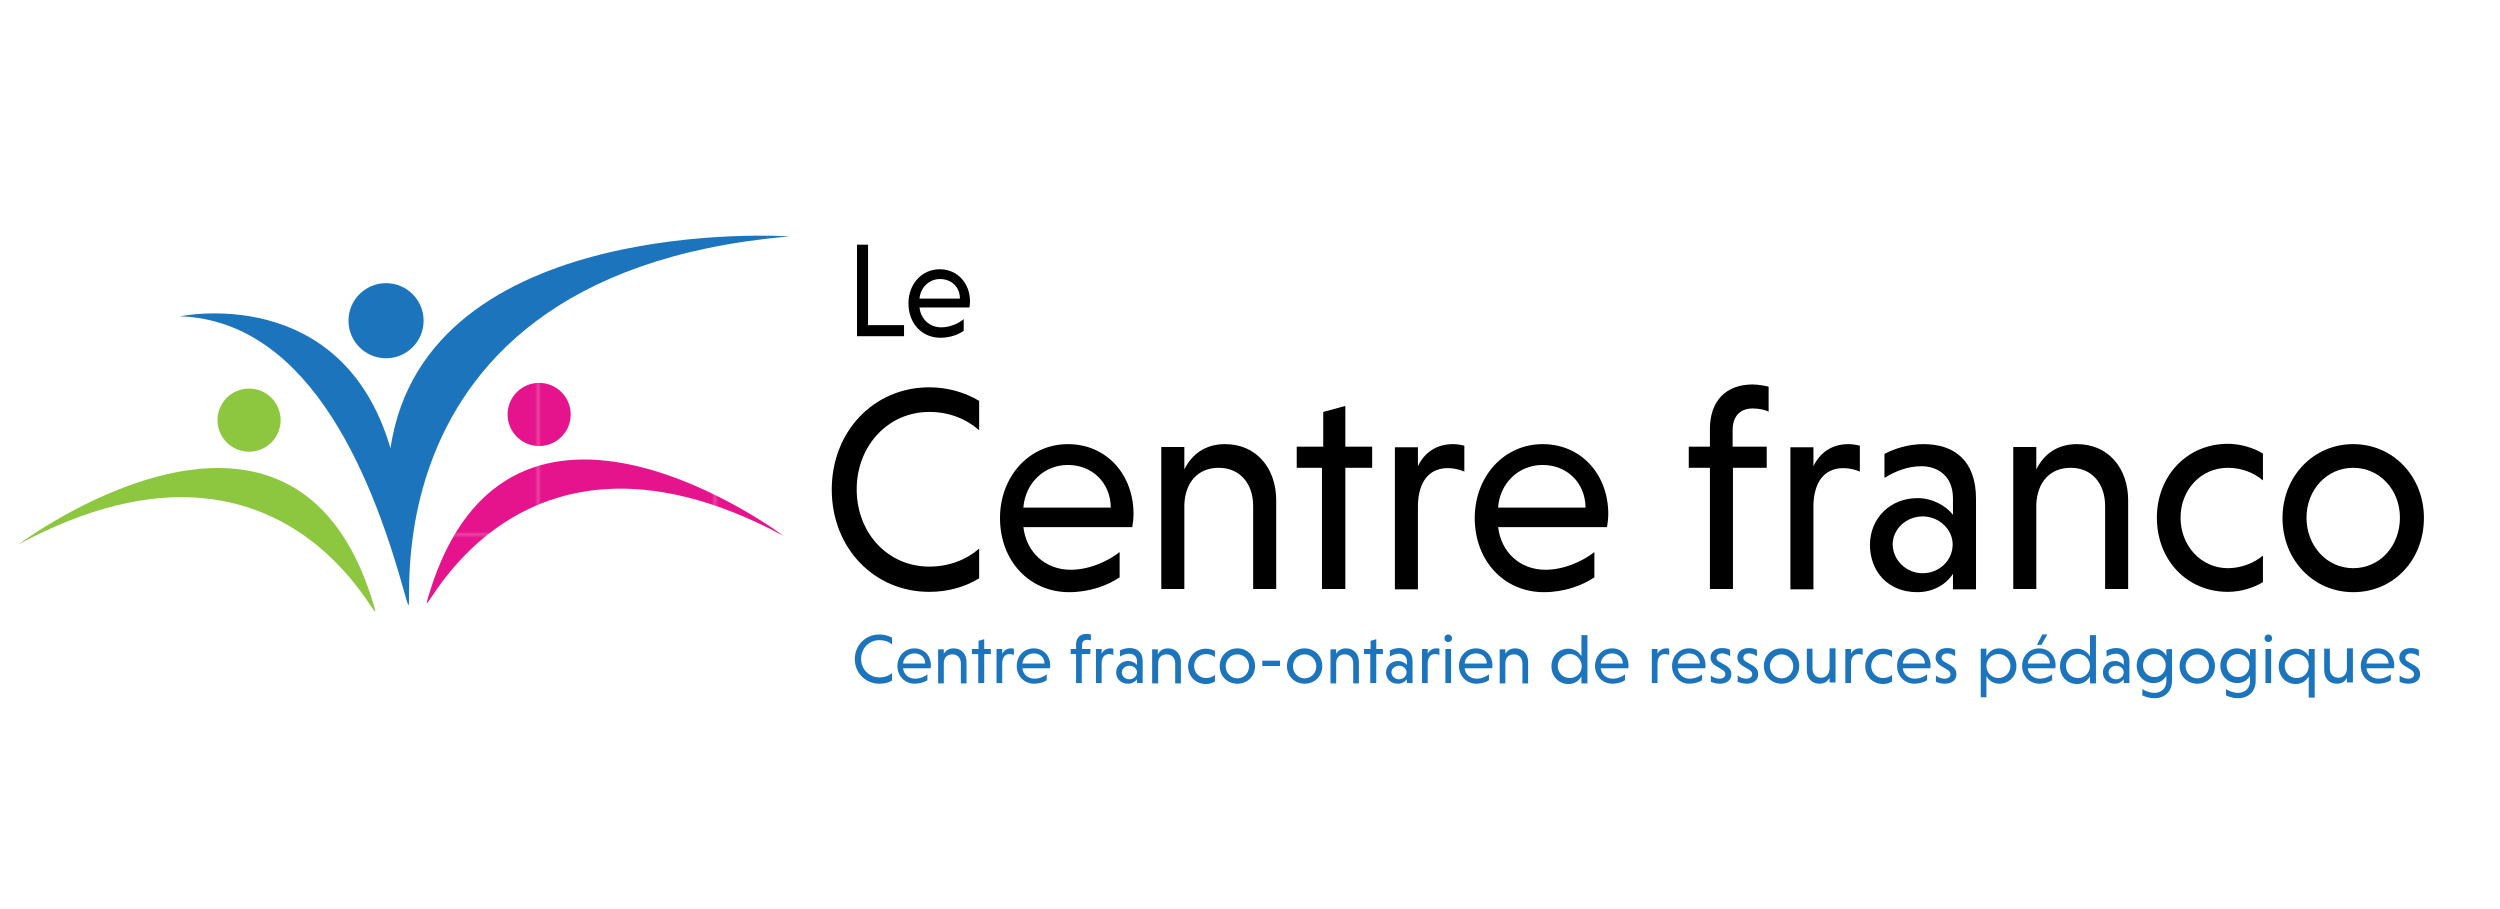 <?xml version="1.0" encoding="utf-8"?>
<!-- Generator: Adobe Illustrator 27.7.0, SVG Export Plug-In . SVG Version: 6.00 Build 0)  -->
<svg version="1.1" id="Layer_1" xmlns="http://www.w3.org/2000/svg" xmlns:xlink="http://www.w3.org/1999/xlink" x="0px" y="0px"
	 viewBox="0 0 792 288" style="enable-background:new 0 0 792 288;" xml:space="preserve">
<style type="text/css">
	.st0{fill:none;}
	.st1{fill:#E6148C;}
	.st2{fill:#8DC63F;}
	.st3{fill:url(#SVGID_00000072979215436911677180000009351762642189146774_);}
	.st4{fill:url(#SVGID_00000116217110517877658460000005649937133865438397_);}
	.st5{fill:#1C75BC;}
</style>
<pattern  y="288" width="55.8" height="55.8" patternUnits="userSpaceOnUse" id="SVGID_0000004127736070720949510" viewBox="0 -55.8 55.8 55.8" style="overflow:visible;">
	<g>
		<rect y="-55.8" class="st0" width="55.8" height="55.8"/>
		<g>
			<rect y="-55.8" class="st0" width="55.8" height="55.8"/>
			<rect y="-55.8" class="st1" width="55.8" height="55.8"/>
		</g>
	</g>
</pattern>
<pattern  y="288" width="55.8" height="55.8" patternUnits="userSpaceOnUse" id="SVGID_1_" viewBox="0 -55.8 55.8 55.8" style="overflow:visible;">
	<g>
		<rect y="-55.8" class="st0" width="55.8" height="55.8"/>
		<g>
			<rect y="-55.8" class="st0" width="55.8" height="55.8"/>
			<rect y="-55.8" class="st1" width="55.8" height="55.8"/>
		</g>
	</g>
</pattern>
<path class="st2" d="M5.8,172.5c0,0,87-65.3,112.4,18.5C123.9,210,95.6,124.1,5.8,172.5z"/>
<circle class="st2" cx="78.9" cy="133.1" r="10"/>
<pattern  id="SVGID_00000026865005628189104180000008440157957391486626_" xlink:href="#SVGID_1_" patternTransform="matrix(1 0 0 -1 3 -16511.094)">
</pattern>
<path style="fill:url(#SVGID_00000026865005628189104180000008440157957391486626_);" d="M248.3,169.8c0,0-87-65.3-112.4,18.5
	C130.2,207.3,158.4,121.4,248.3,169.8z"/>
<pattern  id="SVGID_00000141433445014306652480000012032787945049938831_" xlink:href="#SVGID_0000004127736070720949510" patternTransform="matrix(1 0 0 -1 3 -16511.094)">
</pattern>
<circle style="fill:url(#SVGID_00000141433445014306652480000012032787945049938831_);" cx="170.8" cy="131.3" r="10"/>
<ellipse class="st5" cx="122.3" cy="101.6" rx="11.9" ry="11.9"/>
<path class="st5" d="M123.7,142c-15.4-52.6-66.6-41.8-66.6-41.8c42.5,1.6,61.8,54.3,71,87.5c7.8,27.9-25.9-100,121.9-112.8
	C250,74.8,134.8,67.4,123.7,142z"/>
<g>
	<path d="M310.2,183.2c-4.5,2.8-10,4.3-15.8,4.3c-17.6,0-30.9-14-30.9-32.4s13.3-32.4,30.9-32.4c5.8,0,11.3,1.6,15.8,4.3v9.3
		c-4.1-3.6-9.5-5.8-15.8-5.8c-13.1,0-23,10.8-23,24.5c0,13.8,9.8,24.5,23,24.5c6.3,0,11.8-2.2,15.8-5.7V183.2z"/>
	<path d="M324.2,166.9c0.9,8,6.9,13.6,15,13.6c5.9,0,11.8-2.7,15.5-5.6v8c-3.7,2.5-9.4,4.7-16,4.7c-12.5,0-21.9-9.8-21.9-23.5
		c0-13.1,9.2-23.4,21.5-23.4c12.4,0,20.8,9.8,20.8,22.1c0,1.4-0.2,3.2-0.4,4.2h-34.5V166.9z M324.2,160.8h27.7
		c-0.1-8.1-6.1-13.5-13.6-13.5C330.6,147.3,324.8,153.2,324.2,160.8z"/>
	<path d="M375.2,148.7c2.4-4.8,6.6-8,12.9-8c9.9,0,16.2,7.6,16.2,17.8v28.1H397v-26.3c0-7.1-4.2-12.1-10.9-12.1
		c-6.6,0-10.6,4.6-10.9,11.6v26.8h-7.3v-45h7.3L375.2,148.7L375.2,148.7z"/>
	<path d="M418.8,186.6v-38.4h-8v-6.7h8.4v-11l7-1.9v12.9h8.5v6.7h-8.5v38.4H418.8z"/>
	<path d="M449.2,147.7c2-4.2,5.7-7,11.1-7c1.1,0,2.5,0.2,3.6,0.5v8.2c-1.4-0.6-3.3-1.1-5.2-1.1c-6.2,0-9.3,4.6-9.5,11.6v26.8h-7.3
		v-45h7.3V147.7z"/>
	<path d="M474.6,166.9c0.9,8,6.9,13.6,15,13.6c5.9,0,11.8-2.7,15.5-5.6v8c-3.7,2.5-9.4,4.7-16,4.7c-12.5,0-21.9-9.8-21.9-23.5
		c0-13.1,9.2-23.4,21.5-23.4c12.4,0,20.8,9.8,20.8,22.1c0,1.4-0.2,3.2-0.4,4.2h-34.5V166.9z M474.6,160.8h27.7
		c-0.1-8.1-6.1-13.5-13.6-13.5C481,147.3,475.1,153.2,474.6,160.8z"/>
	<path d="M559.8,148.2H549v38.4h-7.3v-38.4H535v-6.7h6.7v-5.6c0-9,5.2-14.1,13.5-14.1c1.6,0,4.1,0.4,5.1,0.7v7.9c-0.9-0.5-2.9-1-5-1
		c-4.2,0-6.4,2.6-6.4,6.9v5.2h10.8v6.7H559.8z"/>
	<path d="M574.5,147.7c2-4.2,5.7-7,11.1-7c1.1,0,2.5,0.2,3.6,0.5v8.2c-1.4-0.6-3.3-1.1-5.2-1.1c-6.2,0-9.3,4.6-9.5,11.6v26.8h-7.3
		v-45h7.3L574.5,147.7L574.5,147.7z"/>
	<path d="M597,143.8c3.2-1.7,7.6-3.1,12.4-3.1c9.7,0,16.6,5.2,16.6,17.3v28.7h-7.3v-4.9c-2.3,3.5-6.4,5.8-11.3,5.8
		c-9.5,0-15-6.8-15-15c0-8.3,6.3-14.8,15.1-14.8c4.7,0,9.1,2.5,11.2,5.3v-5.2c0-7.2-4.9-10.2-10-10.2c-4.2,0-8.2,1.5-11.7,3.7V143.8
		z M609.1,181.6c5.2,0,9.5-4,9.5-9.1c0-4.9-4.4-8.9-9.5-8.9c-5.2,0-9.5,4-9.5,8.9C599.7,177.6,604,181.6,609.1,181.6z"/>
	<path d="M645.1,148.7c2.4-4.8,6.6-8,12.9-8c9.9,0,16.2,7.6,16.2,17.8v28.1h-7.3v-26.3c0-7.1-4.2-12.1-10.9-12.1
		c-6.6,0-10.6,4.6-10.9,11.6v26.8h-7.3v-45h7.3V148.7z"/>
	<path d="M716.9,184.4c-3,1.9-7.2,3.1-11.1,3.1c-13.1,0-22.5-10.2-22.5-23.5c0-13.2,9.5-23.4,22.5-23.4c3.8,0,8.1,1.2,11.1,3.1v8.5
		c-2.8-2.4-6.7-4-11.1-4c-8.6,0-15,7-15,15.8c0,8.9,6.5,16,15,16c4.3,0,8.4-1.7,11.1-4V184.4z"/>
	<path d="M745.5,140.7c12.7,0,22.4,10.3,22.4,23.4c0,13.3-9.6,23.5-22.4,23.5c-12.6,0-22.4-10.2-22.4-23.5
		C723.1,150.9,732.9,140.7,745.5,140.7z M745.5,180c8.5,0,14.8-7.1,14.8-16c0-8.8-6.4-15.8-14.8-15.8c-8.4,0-14.8,7-14.8,15.8
		C730.7,172.9,737.1,180,745.5,180z"/>
</g>
<g>
	<path d="M271.5,106.5v-29h3.5V103h11.4v3.5H271.5z"/>
	<path d="M291.3,97.4c0.4,3.7,3.2,6.3,6.9,6.3c2.7,0,5.5-1.2,7.1-2.6v3.7c-1.7,1.2-4.3,2.2-7.4,2.2c-5.8,0-10.1-4.5-10.1-10.9
		c0-6.1,4.2-10.8,9.9-10.8c5.7,0,9.6,4.5,9.6,10.2c0,0.6-0.1,1.5-0.2,1.9C307.1,97.4,291.3,97.4,291.3,97.4z M291.3,94.6h12.8
		c0-3.8-2.8-6.2-6.3-6.2S291.6,91.1,291.3,94.6z"/>
</g>
<g>
	<path class="st5" d="M282.6,215.6c-1.1,0.7-2.5,1-4,1c-4.4,0-7.8-3.4-7.8-7.8c0-4.4,3.4-7.8,7.8-7.8c1.5,0,2.8,0.4,4,1v2.2
		c-1-0.9-2.4-1.4-4-1.4c-3.3,0-5.8,2.6-5.8,5.9c0,3.3,2.5,5.9,5.8,5.9c1.6,0,3-0.5,4-1.4V215.6z"/>
	<path class="st5" d="M286.1,211.7c0.2,1.9,1.7,3.3,3.8,3.3c1.5,0,3-0.6,3.9-1.4v1.9c-0.9,0.6-2.4,1.1-4,1.1c-3.1,0-5.5-2.4-5.5-5.6
		c0-3.2,2.3-5.6,5.4-5.6s5.2,2.4,5.2,5.3c0,0.3,0,0.8-0.1,1H286.1z M286.1,210.2h7c0-2-1.5-3.2-3.4-3.2
		C287.7,207,286.2,208.4,286.1,210.2z"/>
	<path class="st5" d="M298.9,207.3c0.6-1.2,1.7-1.9,3.2-1.9c2.5,0,4.1,1.8,4.1,4.3v6.8h-1.8v-6.3c0-1.7-1-2.9-2.7-2.9
		s-2.7,1.1-2.7,2.8v6.4h-1.8v-10.8h1.8v1.6H298.9z"/>
	<path class="st5" d="M309.9,216.4v-9.2h-2v-1.6h2.1V203l1.8-0.5v3.1h2.1v1.6h-2.1v9.2L309.9,216.4L309.9,216.4z"/>
	<path class="st5" d="M317.5,207.1c0.5-1,1.4-1.7,2.8-1.7c0.3,0,0.6,0,0.9,0.1v2c-0.4-0.2-0.8-0.3-1.3-0.3c-1.6,0-2.3,1.1-2.4,2.8
		v6.4h-1.8v-10.8h1.8V207.1z"/>
	<path class="st5" d="M323.9,211.7c0.2,1.9,1.7,3.3,3.8,3.3c1.5,0,3-0.6,3.9-1.4v1.9c-0.9,0.6-2.4,1.1-4,1.1c-3.1,0-5.5-2.4-5.5-5.6
		c0-3.2,2.3-5.6,5.4-5.6s5.2,2.4,5.2,5.3c0,0.3,0,0.8-0.1,1H323.9z M323.9,210.2h7c0-2-1.5-3.2-3.4-3.2
		C325.5,207,324.1,208.4,323.9,210.2z"/>
	<path class="st5" d="M345.4,207.2h-2.7v9.2h-1.8v-9.2h-1.7v-1.6h1.7v-1.4c0-2.2,1.3-3.4,3.4-3.4c0.4,0,1,0.1,1.3,0.2v1.9
		c-0.2-0.1-0.7-0.2-1.2-0.2c-1.1,0-1.6,0.6-1.6,1.7v1.2h2.7L345.4,207.2L345.4,207.2z"/>
	<path class="st5" d="M349,207.1c0.5-1,1.4-1.7,2.8-1.7c0.3,0,0.6,0,0.9,0.1v2c-0.4-0.2-0.8-0.3-1.3-0.3c-1.6,0-2.3,1.1-2.4,2.8v6.4
		h-1.8v-10.8h1.8V207.1z"/>
	<path class="st5" d="M354.7,206.1c0.8-0.4,1.9-0.8,3.1-0.8c2.4,0,4.2,1.2,4.2,4.2v6.9h-1.8v-1.2c-0.6,0.8-1.6,1.4-2.8,1.4
		c-2.4,0-3.8-1.6-3.8-3.6s1.6-3.6,3.8-3.6c1.2,0,2.3,0.6,2.8,1.3v-1.2c0-1.7-1.2-2.4-2.5-2.4c-1.1,0-2.1,0.4-2.9,0.9v-1.9H354.7z
		 M357.8,215.2c1.3,0,2.4-1,2.4-2.2s-1.1-2.1-2.4-2.1s-2.4,1-2.4,2.1C355.4,214.3,356.5,215.2,357.8,215.2z"/>
	<path class="st5" d="M366.8,207.3c0.6-1.2,1.7-1.9,3.2-1.9c2.5,0,4.1,1.8,4.1,4.3v6.8h-1.8v-6.3c0-1.7-1-2.9-2.7-2.9
		s-2.7,1.1-2.7,2.8v6.4H365v-10.8h1.8V207.3z"/>
	<path class="st5" d="M384.9,215.9c-0.8,0.5-1.8,0.8-2.8,0.8c-3.3,0-5.7-2.4-5.7-5.6c0-3.2,2.4-5.6,5.7-5.6c1,0,2,0.3,2.8,0.7v2
		c-0.7-0.6-1.7-1-2.8-1c-2.2,0-3.8,1.7-3.8,3.8s1.6,3.8,3.8,3.8c1.1,0,2.1-0.4,2.8-1V215.9z"/>
	<path class="st5" d="M392,205.4c3.2,0,5.6,2.5,5.6,5.6c0,3.2-2.4,5.6-5.6,5.6s-5.6-2.4-5.6-5.6C386.4,207.8,388.9,205.4,392,205.4z
		 M392,214.9c2.1,0,3.7-1.7,3.7-3.8s-1.6-3.8-3.7-3.8s-3.7,1.7-3.7,3.8C388.3,213.1,389.9,214.9,392,214.9z"/>
	<path class="st5" d="M399.9,211v-1.7h5.6v1.7H399.9z"/>
	<path class="st5" d="M413.3,205.4c3.2,0,5.6,2.5,5.6,5.6c0,3.2-2.4,5.6-5.6,5.6s-5.6-2.4-5.6-5.6
		C407.7,207.8,410.2,205.4,413.3,205.4z M413.3,214.9c2.1,0,3.7-1.7,3.7-3.8s-1.6-3.8-3.7-3.8s-3.7,1.7-3.7,3.8
		C409.6,213.1,411.2,214.9,413.3,214.9z"/>
	<path class="st5" d="M423.2,207.3c0.6-1.2,1.7-1.9,3.2-1.9c2.5,0,4.1,1.8,4.1,4.3v6.8h-1.8v-6.3c0-1.7-1-2.9-2.7-2.9
		s-2.7,1.1-2.7,2.8v6.4h-1.8v-10.8h1.8v1.6H423.2z"/>
	<path class="st5" d="M434.1,216.4v-9.2h-2v-1.6h2.1V203l1.8-0.5v3.1h2.1v1.6H436v9.2L434.1,216.4L434.1,216.4z"/>
	<path class="st5" d="M440.2,206.1c0.8-0.4,1.9-0.8,3.1-0.8c2.4,0,4.2,1.2,4.2,4.2v6.9h-1.8v-1.2c-0.6,0.8-1.6,1.4-2.8,1.4
		c-2.4,0-3.8-1.6-3.8-3.6s1.6-3.6,3.8-3.6c1.2,0,2.3,0.6,2.8,1.3v-1.2c0-1.7-1.2-2.4-2.5-2.4c-1.1,0-2.1,0.4-2.9,0.9v-1.9H440.2z
		 M443.2,215.2c1.3,0,2.4-1,2.4-2.2s-1.1-2.1-2.4-2.1s-2.4,1-2.4,2.1C440.9,214.3,442,215.2,443.2,215.2z"/>
	<path class="st5" d="M452.3,207.1c0.5-1,1.4-1.7,2.8-1.7c0.3,0,0.6,0,0.9,0.1v2c-0.4-0.2-0.8-0.3-1.3-0.3c-1.6,0-2.3,1.1-2.4,2.8
		v6.4h-1.8v-10.8h1.8V207.1z"/>
	<path class="st5" d="M458.8,201c0.7,0,1.2,0.5,1.2,1.2s-0.5,1.2-1.2,1.2s-1.2-0.5-1.2-1.2S458.1,201,458.8,201z M459.7,216.4h-1.8
		v-10.8h1.8V216.4z"/>
	<path class="st5" d="M464,211.7c0.2,1.9,1.7,3.3,3.8,3.3c1.5,0,3-0.6,3.9-1.4v1.9c-0.9,0.6-2.4,1.1-4,1.1c-3.1,0-5.5-2.4-5.5-5.6
		c0-3.2,2.3-5.6,5.4-5.6s5.2,2.4,5.2,5.3c0,0.3,0,0.8-0.1,1H464z M464,210.2h7c0-2-1.5-3.2-3.4-3.2C465.6,207,464.1,208.4,464,210.2
		z"/>
	<path class="st5" d="M476.8,207.3c0.6-1.2,1.7-1.9,3.2-1.9c2.5,0,4.1,1.8,4.1,4.3v6.8h-1.8v-6.3c0-1.7-1-2.9-2.7-2.9
		s-2.7,1.1-2.7,2.8v6.4h-1.8v-10.8h1.8v1.6H476.8z"/>
	<path class="st5" d="M501,214.3c-0.8,1.4-2.2,2.4-4.1,2.4c-3.1,0-5.4-2.4-5.4-5.6c0-3.2,2.2-5.6,5.4-5.6c1.8,0,3.3,1,4.1,2.4v-6.7
		h1.9v15.3H501V214.3z M497.3,207.2c-2.1,0-3.8,1.7-3.8,3.8s1.6,3.8,3.8,3.8c2.2,0,3.8-1.7,3.8-3.8
		C501,208.9,499.4,207.2,497.3,207.2z"/>
	<path class="st5" d="M507.1,211.7c0.2,1.9,1.7,3.3,3.8,3.3c1.5,0,3-0.6,3.9-1.4v1.9c-0.9,0.6-2.4,1.1-4,1.1c-3.1,0-5.5-2.4-5.5-5.6
		c0-3.2,2.3-5.6,5.4-5.6s5.2,2.4,5.2,5.3c0,0.3,0,0.8-0.1,1H507.1z M507.1,210.2h7c0-2-1.5-3.2-3.4-3.2
		C508.7,207,507.3,208.4,507.1,210.2z"/>
	<path class="st5" d="M525.1,207.1c0.5-1,1.4-1.7,2.8-1.7c0.3,0,0.6,0,0.9,0.1v2c-0.4-0.2-0.8-0.3-1.3-0.3c-1.6,0-2.3,1.1-2.4,2.8
		v6.4h-1.8v-10.8h1.8V207.1z"/>
	<path class="st5" d="M531.5,211.7c0.2,1.9,1.7,3.3,3.8,3.3c1.5,0,3-0.6,3.9-1.4v1.9c-0.9,0.6-2.4,1.1-4,1.1c-3.1,0-5.5-2.4-5.5-5.6
		c0-3.2,2.3-5.6,5.4-5.6c3.1,0,5.2,2.4,5.2,5.3c0,0.3,0,0.8-0.1,1H531.5z M531.5,210.2h7c0-2-1.5-3.2-3.4-3.2
		C533.1,207,531.7,208.4,531.5,210.2z"/>
	<path class="st5" d="M548.1,207.9c-0.7-0.5-1.6-0.9-2.5-0.9c-1.2,0-1.8,0.6-1.8,1.4c0,0.6,0.3,0.9,1,1.3l1.9,1.1
		c1.4,0.8,1.8,1.8,1.8,2.8c0,1.8-1.4,3-3.7,3c-1.1,0-2.1-0.3-2.8-0.6v-2c0.6,0.5,1.6,1,2.7,1c1.2,0,1.9-0.6,1.9-1.4
		c0-0.6-0.3-1-1.1-1.5l-2-1.2c-1.1-0.7-1.6-1.6-1.6-2.6c0-1.7,1.3-3,3.7-3c1,0,1.9,0.2,2.5,0.6L548.1,207.9L548.1,207.9z"/>
	<path class="st5" d="M556.6,207.9c-0.7-0.5-1.6-0.9-2.5-0.9c-1.2,0-1.8,0.6-1.8,1.4c0,0.6,0.3,0.9,1,1.3l1.9,1.1
		c1.4,0.8,1.8,1.8,1.8,2.8c0,1.8-1.4,3-3.7,3c-1.1,0-2.1-0.3-2.8-0.6v-2c0.6,0.5,1.6,1,2.7,1c1.2,0,1.9-0.6,1.9-1.4
		c0-0.6-0.3-1-1.1-1.5l-2-1.2c-1.1-0.7-1.6-1.6-1.6-2.6c0-1.7,1.3-3,3.7-3c1,0,1.9,0.2,2.5,0.6L556.6,207.9L556.6,207.9z"/>
	<path class="st5" d="M564.4,205.4c3.2,0,5.6,2.5,5.6,5.6c0,3.2-2.4,5.6-5.6,5.6c-3.2,0-5.6-2.4-5.6-5.6
		C558.8,207.8,561.2,205.4,564.4,205.4z M564.4,214.9c2.1,0,3.7-1.7,3.7-3.8s-1.6-3.8-3.7-3.8c-2.1,0-3.7,1.7-3.7,3.8
		C560.7,213.1,562.3,214.9,564.4,214.9z"/>
	<path class="st5" d="M579.6,214.7c-0.6,1.2-1.6,1.9-3.2,1.9c-2.5,0-4-1.8-4-4.3v-6.8h1.8v6.3c0,1.7,1,2.9,2.7,2.9
		c1.6,0,2.6-1.1,2.7-2.8v-6.5h1.9v10.8h-1.9V214.7z"/>
	<path class="st5" d="M586.4,207.1c0.5-1,1.4-1.7,2.8-1.7c0.3,0,0.6,0,0.9,0.1v2c-0.4-0.2-0.8-0.3-1.3-0.3c-1.6,0-2.3,1.1-2.4,2.8
		v6.4h-1.8v-10.8h1.8V207.1z"/>
	<path class="st5" d="M599.4,215.9c-0.8,0.5-1.8,0.8-2.8,0.8c-3.3,0-5.7-2.4-5.7-5.6c0-3.2,2.4-5.6,5.7-5.6c1,0,2,0.3,2.8,0.7v2
		c-0.7-0.6-1.7-1-2.8-1c-2.2,0-3.8,1.7-3.8,3.8s1.6,3.8,3.8,3.8c1.1,0,2.1-0.4,2.8-1V215.9z"/>
	<path class="st5" d="M602.8,211.7c0.2,1.9,1.7,3.3,3.8,3.3c1.5,0,3-0.6,3.9-1.4v1.9c-0.9,0.6-2.4,1.1-4,1.1c-3.1,0-5.5-2.4-5.5-5.6
		c0-3.2,2.3-5.6,5.4-5.6c3.1,0,5.2,2.4,5.2,5.3c0,0.3,0,0.8-0.1,1H602.8z M602.8,210.2h7c0-2-1.5-3.2-3.4-3.2
		C604.4,207,603,208.4,602.8,210.2z"/>
	<path class="st5" d="M619.4,207.9c-0.7-0.5-1.6-0.9-2.5-0.9c-1.2,0-1.8,0.6-1.8,1.4c0,0.6,0.3,0.9,1,1.3l1.9,1.1
		c1.4,0.8,1.8,1.8,1.8,2.8c0,1.8-1.4,3-3.7,3c-1.1,0-2.1-0.3-2.8-0.6v-2c0.6,0.5,1.6,1,2.7,1c1.2,0,1.9-0.6,1.9-1.4
		c0-0.6-0.3-1-1.1-1.5l-2-1.2c-1.1-0.7-1.6-1.6-1.6-2.6c0-1.7,1.3-3,3.7-3c1,0,1.9,0.2,2.5,0.6L619.4,207.9L619.4,207.9z"/>
	<path class="st5" d="M629.3,207.9c0.8-1.5,2.2-2.5,4.1-2.5c3.1,0,5.4,2.5,5.4,5.6c0,3.2-2.3,5.6-5.4,5.6c-1.8,0-3.3-0.9-4.1-2.4
		v6.7h-1.8v-15.4h1.8V207.9z M633.1,214.8c2.1,0,3.8-1.7,3.8-3.8s-1.6-3.8-3.8-3.8s-3.8,1.7-3.8,3.8S631,214.8,633.1,214.8z"/>
	<path class="st5" d="M642.4,211.7c0.2,1.9,1.7,3.3,3.8,3.3c1.5,0,3-0.6,3.9-1.4v1.9c-0.9,0.6-2.4,1.1-4,1.1c-3.1,0-5.5-2.4-5.5-5.6
		c0-3.2,2.3-5.6,5.4-5.6c3.1,0,5.2,2.4,5.2,5.3c0,0.3,0,0.8-0.1,1H642.4z M642.4,210.2h7c0-2-1.5-3.2-3.4-3.2
		C644,207,642.5,208.4,642.4,210.2z M648.6,201l-1.9,3.3h-1.4l1.7-3.3H648.6z"/>
	<path class="st5" d="M662.1,214.3c-0.8,1.4-2.2,2.4-4.1,2.4c-3.1,0-5.4-2.4-5.4-5.6c0-3.2,2.2-5.6,5.4-5.6c1.8,0,3.3,1,4.1,2.4
		v-6.7h1.9v15.3h-1.9V214.3z M658.3,207.2c-2.1,0-3.8,1.7-3.8,3.8s1.6,3.8,3.8,3.8s3.8-1.7,3.8-3.8S660.5,207.2,658.3,207.2z"/>
	<path class="st5" d="M667.3,206.1c0.8-0.4,1.9-0.8,3.1-0.8c2.4,0,4.2,1.2,4.2,4.2v6.9h-1.8v-1.2c-0.6,0.8-1.6,1.4-2.8,1.4
		c-2.4,0-3.8-1.6-3.8-3.6s1.6-3.6,3.8-3.6c1.2,0,2.3,0.6,2.8,1.3v-1.2c0-1.7-1.2-2.4-2.5-2.4c-1.1,0-2.1,0.4-2.9,0.9L667.3,206.1
		L667.3,206.1z M670.4,215.2c1.3,0,2.4-1,2.4-2.2s-1.1-2.1-2.4-2.1c-1.3,0-2.4,1-2.4,2.1C668,214.3,669.1,215.2,670.4,215.2z"/>
	<path class="st5" d="M688.1,205.6v10c0,3.5-2.3,5.6-5.6,5.6c-1.6,0-3-0.5-3.8-0.9v-2c0.9,0.6,2.4,1.2,3.8,1.2
		c2.2,0,3.8-1.5,3.8-3.6v-1.8c-0.8,1.4-2.2,2.3-4.1,2.3c-3,0-5.3-2.4-5.3-5.5s2.2-5.5,5.3-5.5c1.8,0,3.3,0.9,4.1,2.4v-2.1
		L688.1,205.6L688.1,205.6z M682.5,207.2c-2.1,0-3.6,1.6-3.6,3.6c0,2.1,1.6,3.7,3.6,3.7c2.1,0,3.6-1.6,3.6-3.7
		C686.1,208.8,684.6,207.2,682.5,207.2z"/>
	<path class="st5" d="M696.1,205.4c3.2,0,5.6,2.5,5.6,5.6c0,3.2-2.4,5.6-5.6,5.6c-3.2,0-5.6-2.4-5.6-5.6
		C690.5,207.8,692.9,205.4,696.1,205.4z M696.1,214.9c2.1,0,3.7-1.7,3.7-3.8s-1.6-3.8-3.7-3.8c-2.1,0-3.7,1.7-3.7,3.8
		C692.4,213.1,694,214.9,696.1,214.9z"/>
	<path class="st5" d="M714.6,205.6v10c0,3.5-2.3,5.6-5.6,5.6c-1.6,0-3-0.5-3.8-0.9v-2c0.9,0.6,2.4,1.2,3.8,1.2
		c2.2,0,3.8-1.5,3.8-3.6v-1.8c-0.8,1.4-2.2,2.3-4.1,2.3c-3,0-5.3-2.4-5.3-5.5s2.2-5.5,5.3-5.5c1.8,0,3.3,0.9,4.1,2.4v-2.1
		L714.6,205.6L714.6,205.6z M709,207.2c-2.1,0-3.6,1.6-3.6,3.6c0,2.1,1.6,3.7,3.6,3.7c2.1,0,3.6-1.6,3.6-3.7
		C712.7,208.8,711.1,207.2,709,207.2z"/>
	<path class="st5" d="M718.6,201c0.7,0,1.2,0.5,1.2,1.2s-0.5,1.2-1.2,1.2s-1.2-0.5-1.2-1.2S717.9,201,718.6,201z M719.5,216.4h-1.8
		v-10.8h1.8V216.4z"/>
	<path class="st5" d="M731.4,205.6h1.9V221h-1.9v-6.7c-0.8,1.4-2.2,2.4-4.1,2.4c-3.1,0-5.4-2.4-5.4-5.6c0-3.2,2.3-5.6,5.4-5.6
		c1.8,0,3.3,1,4.1,2.4V205.6z M727.6,207.2c-2.1,0-3.8,1.7-3.8,3.8s1.6,3.8,3.8,3.8s3.8-1.7,3.8-3.8
		C731.4,208.9,729.8,207.2,727.6,207.2z"/>
	<path class="st5" d="M743.5,214.7c-0.6,1.2-1.6,1.9-3.2,1.9c-2.5,0-4-1.8-4-4.3v-6.8h1.8v6.3c0,1.7,1,2.9,2.7,2.9
		c1.6,0,2.6-1.1,2.7-2.8v-6.5h1.9v10.8h-1.9V214.7z"/>
	<path class="st5" d="M749.7,211.7c0.2,1.9,1.7,3.3,3.8,3.3c1.5,0,3-0.6,3.9-1.4v1.9c-0.9,0.6-2.4,1.1-4,1.1c-3.1,0-5.5-2.4-5.5-5.6
		c0-3.2,2.3-5.6,5.4-5.6c3.1,0,5.2,2.4,5.2,5.3c0,0.3,0,0.8-0.1,1H749.7z M749.7,210.2h7c0-2-1.5-3.2-3.4-3.2
		C751.3,207,749.8,208.4,749.7,210.2z"/>
	<path class="st5" d="M766.3,207.9c-0.7-0.5-1.6-0.9-2.5-0.9c-1.2,0-1.8,0.6-1.8,1.4c0,0.6,0.3,0.9,1,1.3l1.9,1.1
		c1.4,0.8,1.8,1.8,1.8,2.8c0,1.8-1.4,3-3.7,3c-1.1,0-2.1-0.3-2.8-0.6v-2c0.6,0.5,1.6,1,2.7,1c1.2,0,1.9-0.6,1.9-1.4
		c0-0.6-0.3-1-1.1-1.5l-2-1.2c-1.1-0.7-1.6-1.6-1.6-2.6c0-1.7,1.3-3,3.7-3c1,0,1.9,0.2,2.5,0.6L766.3,207.9L766.3,207.9z"/>
</g>
</svg>
